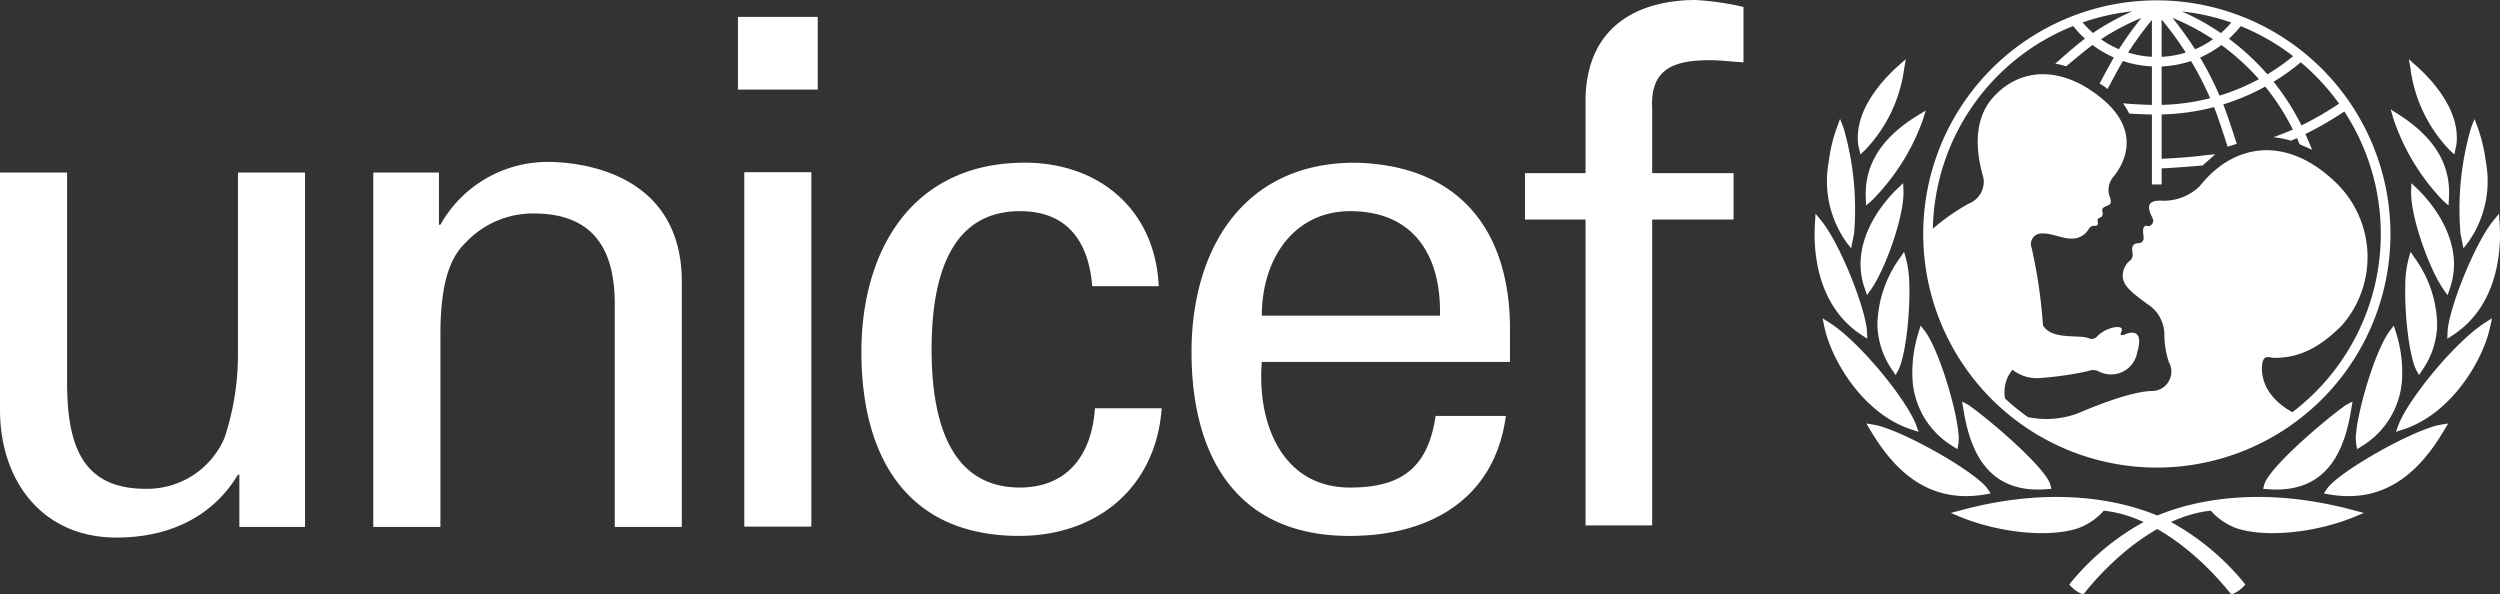 <svg xmlns="http://www.w3.org/2000/svg" viewBox="0 0 193 45.881"><rect x="0" y="0" width="193" height="45.881" fill="#333333" stroke="none"/><path d="M166.509.027a18.035 18.035 0 1 0 18.034 18.036A18.055 18.055 0 0 0 166.509.027zM180.574 8a24.259 24.259 0 0 1-2.9 1.681 18.821 18.821 0 0 0-2.153-3.369 17.2 17.2 0 0 0 2.1-1.5A17.3 17.3 0 0 1 180.574 8zm-7.587-5.982a17.261 17.261 0 0 1 4.042 2.318 15.933 15.933 0 0 1-1.988 1.4 18.983 18.983 0 0 0-2.968-2.744 8.517 8.517 0 0 0 .914-.977zm1.4 4.094a16.591 16.591 0 0 1-3.037 1.268 26.773 26.773 0 0 0-1.505-2.939 8.169 8.169 0 0 0 1.645-.963 18.141 18.141 0 0 1 2.895 2.631zm-2.134-4.372a7.068 7.068 0 0 1-.8.815 18.243 18.243 0 0 0-3.021-1.672 16.994 16.994 0 0 1 3.821.857zm-1.412 1.29a7.39 7.39 0 0 1-1.382.773 27.892 27.892 0 0 0-1.741-2.422 18.149 18.149 0 0 1 3.123 1.649zm-3.963-1.523a25.537 25.537 0 0 1 1.862 2.551 7.5 7.5 0 0 1-1.862.327zm0 3.623a8.366 8.366 0 0 0 2.269-.419 25.293 25.293 0 0 1 1.479 2.869 16.544 16.544 0 0 1-3.748.517zm-.751-3.589v2.844a7.613 7.613 0 0 1-1.835-.327 26.559 26.559 0 0 1 1.835-2.517zM163.581 3.8a7.193 7.193 0 0 1-1.381-.77 18.1 18.1 0 0 1 3.111-1.642 26.336 26.336 0 0 0-1.73 2.412zm1.04-2.93a18.689 18.689 0 0 0-3.045 1.679 8.773 8.773 0 0 1-.8-.817 17.005 17.005 0 0 1 3.845-.858zm12.357 30.954c-2.4-1.318-2.448-3.141-2.319-3.813s.6-.384.9-.384c1.575 0 3.234-.467 5.277-2.554a8 8 0 0 0-.513-10.984c-3.816-3.673-7.875-3.03-10.492.27a3.991 3.991 0 0 1-2.978 1.134c-1.678-.064-.621 1.258-.621 1.532s-.255.471-.4.428c-.57-.163-.341.68-.341.936a.392.392 0 0 1-.36.384c-.705 0-.512.635-.49.81a.621.621 0 0 1-.277.593 1.541 1.541 0 0 0-.49 1.108c0 .767.7 1.3 1.877 2.172a2.8 2.8 0 0 1 1.338 2.3 7.015 7.015 0 0 0 .343 2.193 1.494 1.494 0 0 1-1.343 2.234c-1.979.079-5.491 1.66-5.789 1.767a6.975 6.975 0 0 1-3.742.251 17.628 17.628 0 0 1-1.77-1.434 2.751 2.751 0 0 1 .573-2.224 3.051 3.051 0 0 0 2.191.636 25.821 25.821 0 0 0 3.64-.529.989.989 0 0 1 .788 0 2.053 2.053 0 0 0 3.022-1.49c.575-1.98-.785-1.427-.956-1.342s-.407.065-.322-.1c.254-.5-.125-.452-.34-.472a2.561 2.561 0 0 0-1.51.745.532.532 0 0 1-.554.15c-.733-.365-2.919.162-3.6-1.023a40.154 40.154 0 0 0-.87-5.958.815.815 0 0 1 .082-.786c.556-.835 2.086.061 2.918.041a1.486 1.486 0 0 0 1.427-.778c.26-.326.452-.142.595-.233.182-.118.01-.352.075-.479s.139-.064.307-.213-.024-.468.064-.6c.245-.369.914-.074.513-1.04a1.573 1.573 0 0 1 .382-1.492c.483-.622 2.345-3.242-.936-5.962-3.13-2.594-6.3-2.385-8.346-.171s-1.021 5.452-.808 6.3a1.8 1.8 0 0 1-1.107 1.958 15.911 15.911 0 0 0-2.8 1.954 17.21 17.21 0 0 1 10.829-15.65 8.661 8.661 0 0 0 .915.976c-.723.526-2.293 1.931-2.293 1.931s.215.033.414.082c.139.032.432.121.432.121s1.384-1.177 2.033-1.646a8.094 8.094 0 0 0 1.644.963c-.314.532-1.1 2.015-1.1 2.015s.182.108.344.217a2.308 2.308 0 0 1 .268.206s.86-1.621 1.186-2.163a8.206 8.206 0 0 0 2.24.414V8.1a41.25 41.25 0 0 1-1.954-.1l-.277-.027.155.231a4.763 4.763 0 0 1 .288.495l.032.064.072.007c.32.026 1.315.061 1.684.071v5.4h.751V13a78.67 78.67 0 0 0 3.12-.224l.048-.006.97-.858-.528.046a41.03 41.03 0 0 1-3.126.275l-.484.028V8.834a17.4 17.4 0 0 0 4.046-.567c.363.891 1.047 3.057 1.047 3.057l.706-.221s-.684-2.149-1.042-3.042a17.477 17.477 0 0 0 3.238-1.377A17.993 17.993 0 0 1 177.008 10c-.532.247-1.5.591-1.5.591a7.961 7.961 0 0 1 1.366.27s.275-.118.45-.2c.068.154.2.468.2.468l.97.432-.112-.27s-.321-.769-.4-.947a26.127 26.127 0 0 0 3-1.739 17.283 17.283 0 0 1-4.016 23.221zM146.841 4.821l-.281.249c-1.059.936-3.474 3.409-3.1 6.121 0 .009.038.188.038.188l.121.539.336-.308A11.184 11.184 0 0 0 147 5.313l.128-.745zm-4.908 4.684l-.121.329a12.341 12.341 0 0 0-.637 2.668 8.152 8.152 0 0 0 1.38 6.214l.171.223.18.23.23-1.149a22.564 22.564 0 0 0-.827-8.193l-.258-.645zm-1.791 7.326l-.023.335c-.13 1.823-.036 6.32 3.6 8.7l.433.279-.019-.51c-.063-1.707-2.055-6.8-3.551-8.627l-.423-.518zm.627 8.047l.062.308c.532 2.584 2.983 6.771 6.768 7.984l.518.168-.188-.511c-.706-1.932-4.354-6.436-6.7-7.92l-.529-.336z" fill="#fff"/><path d="M148.372 8.714l-.3.182c-2.818 1.719-4.136 3.8-4.036 6.374l.026.588.409-.343a16.88 16.88 0 0 0 3.994-6.315l.2-.668zm-1.657 5.629l-.215.2c-.722.688-3.056 3.17-2.853 6.243a5.845 5.845 0 0 0 .32 1.508l.165.491.3-.423c1.115-1.57 2.595-5.712 2.514-7.638l-.024-.584zm.121 5.333l-.16.235a9.1 9.1 0 0 0-1.741 5.2 6.436 6.436 0 0 0 1.161 3.479l.246.367.207-.388c.51-.956.912-4.057.853-6.509a8.692 8.692 0 0 0-.254-2.073l-.155-.541zm1.364 5.7l-.073.247a10.131 10.131 0 0 0-.492 3.3 6.472 6.472 0 0 0 3.141 5.54l.34.215.074-.459.03-.365c-.056-1.938-1.5-6.819-2.631-8.309l-.312-.409zm-3.972 7.562l.146.245c1.518 2.543 4.093 5.825 8.909 4.982l.4-.07-.228-.337c-.9-1.337-6.744-4.635-8.811-4.973l-.564-.093zm7.125 6.462l-.756.2.725.3c3.062 1.252 6.9 1.624 9.127.874a4.974 4.974 0 0 0 1.965-1.349c3.918.406 7.587 3.664 9.726 6.325l.116.132.165-.052a2.488 2.488 0 0 0 .766-.536l.151-.163-.135-.179a19.335 19.335 0 0 0-5.878-4.8c-3.145-1.533-8.696-2.729-15.972-.752zm.162-8.146l.043.256c.458 2.885 1.63 6.671 6.5 6.251l.312-.024-.078-.3c-.329-1.312-4.794-5.122-6.354-6.194l-.464-.243zm34.447-26.686l.129.745a11.172 11.172 0 0 0 3.045 6.3l.338.308.117-.539.038-.188c.373-2.712-2.043-5.185-3.1-6.121l-.283-.249zm5.073 4.614l-.256.645a22.479 22.479 0 0 0-.83 8.193l.23 1.149.182-.23.172-.223a8.15 8.15 0 0 0 1.378-6.214 12.575 12.575 0 0 0-.634-2.668l-.122-.329zm1.888 7.318l-.425.518c-1.492 1.825-3.486 6.92-3.547 8.627l-.019.51.427-.279c3.644-2.385 3.737-6.882 3.61-8.7l-.026-.335zm-.54 8.071l-.529.336c-2.344 1.484-5.993 5.988-6.7 7.92l-.189.511.52-.168c3.784-1.213 6.235-5.4 6.766-7.984l.068-.308zm-7.822-16.126l.194.671a16.816 16.816 0 0 0 3.866 6.394l.406.35.033-.589c.152-2.568-1.127-4.678-3.91-6.452l-.3-.188zm1.6 5.697l-.023.584c-.077 1.926 1.4 6.068 2.514 7.638l.3.423.168-.491a5.918 5.918 0 0 0 .317-1.508c.2-3.073-2.131-5.555-2.854-6.243l-.21-.2zm-.061 5.299l-.16.541a8.455 8.455 0 0 0-.252 2.073c-.061 2.452.343 5.553.849 6.509l.209.388.249-.367a6.412 6.412 0 0 0 1.155-3.479 9.056 9.056 0 0 0-1.737-5.195l-.157-.235zm-1.3 5.693l-.308.409c-1.13 1.49-2.576 6.371-2.629 8.309 0 0 .027.357.029.365l.074.459.341-.215a6.475 6.475 0 0 0 3.142-5.54 10.082 10.082 0 0 0-.494-3.3l-.079-.247zm4.2 7.558l-.562.093c-2.067.338-7.914 3.636-8.813 4.973l-.226.337.4.07c4.821.843 7.392-2.439 8.909-4.982l.146-.245z" fill="#fff"/><path d="M165.763 40.152a19.3 19.3 0 0 0-5.877 4.8l-.136.179.152.163a2.471 2.471 0 0 0 .765.536l.164.052.115-.132c2.136-2.661 5.806-5.919 9.725-6.325a4.953 4.953 0 0 0 1.969 1.349c2.223.75 6.061.378 9.126-.874l.726-.3-.757-.2c-7.279-1.977-12.829-.781-15.972.752zM181.613 31l-.467.242c-1.561 1.072-6.025 4.882-6.354 6.194l-.076.3.308.024c4.874.42 6.046-3.366 6.506-6.251l.043-.256zM56.969 1.3h6.159v5.616h-6.159zm.489 39.353v-27.36h5.178v27.36zM18.37 13.317h5.178v27.361h-5.07v-4.034h-.108C16.3 40.079 12.809 41.5 8.993 41.5 3.271 41.5 0 37.135 0 31.63V13.317h5.18v16.188c0 4.743 1.089 8.23 6.049 8.23a6.492 6.492 0 0 0 6.1-3.922 20.347 20.347 0 0 0 1.041-6.433zm15.516 4.032H34a9.491 9.491 0 0 1 8.28-4.849c1.906 0 10.355.49 10.355 9.264v18.914h-5.176V23.456c0-4.524-1.909-6.976-6.269-6.976a7.114 7.114 0 0 0-5.015 2.02c-.761.758-2.175 1.957-2.175 7.3v14.878h-5.183V13.317h5.069zm50.433 4.744c-.272-3.413-1.893-5.791-5.578-5.791-4.923 0-6.822 4.271-6.822 10.666s1.9 10.669 6.822 10.669c3.408 0 5.52-2.213 5.789-6.12h5.151c-.44 6.12-4.984 9.854-11 9.854-8.716 0-12.18-6.169-12.18-14.187 0-7.97 4-14.625 12.621-14.625 5.74 0 10.068 3.633 10.331 9.534zm13.093 5.846c-.379 4.767 1.571 9.7 6.819 9.7 4.009 0 6.011-1.567 6.6-5.531h5.422c-.816 6.183-5.582 9.265-12.076 9.265-8.72 0-12.191-6.169-12.191-14.187 0-7.97 4.016-14.625 12.623-14.625 8.12.169 11.962 5.307 11.962 12.842v2.538zm13.754-3.568c.109-4.548-1.954-8.069-6.935-8.069-4.282 0-6.819 3.617-6.819 8.069zm11.239 16.189V16.95h-4.678v-3.582h4.678V7.527C122.572 1.568 127.06 0 130.907 0a22.026 22.026 0 0 1 3.69.536v4.277c-.876-.046-1.739-.165-2.609-.165-2.918 0-4.6.767-4.44 3.74v4.98h6.284v3.582h-6.284v23.61z" fill="#fff"/></svg>